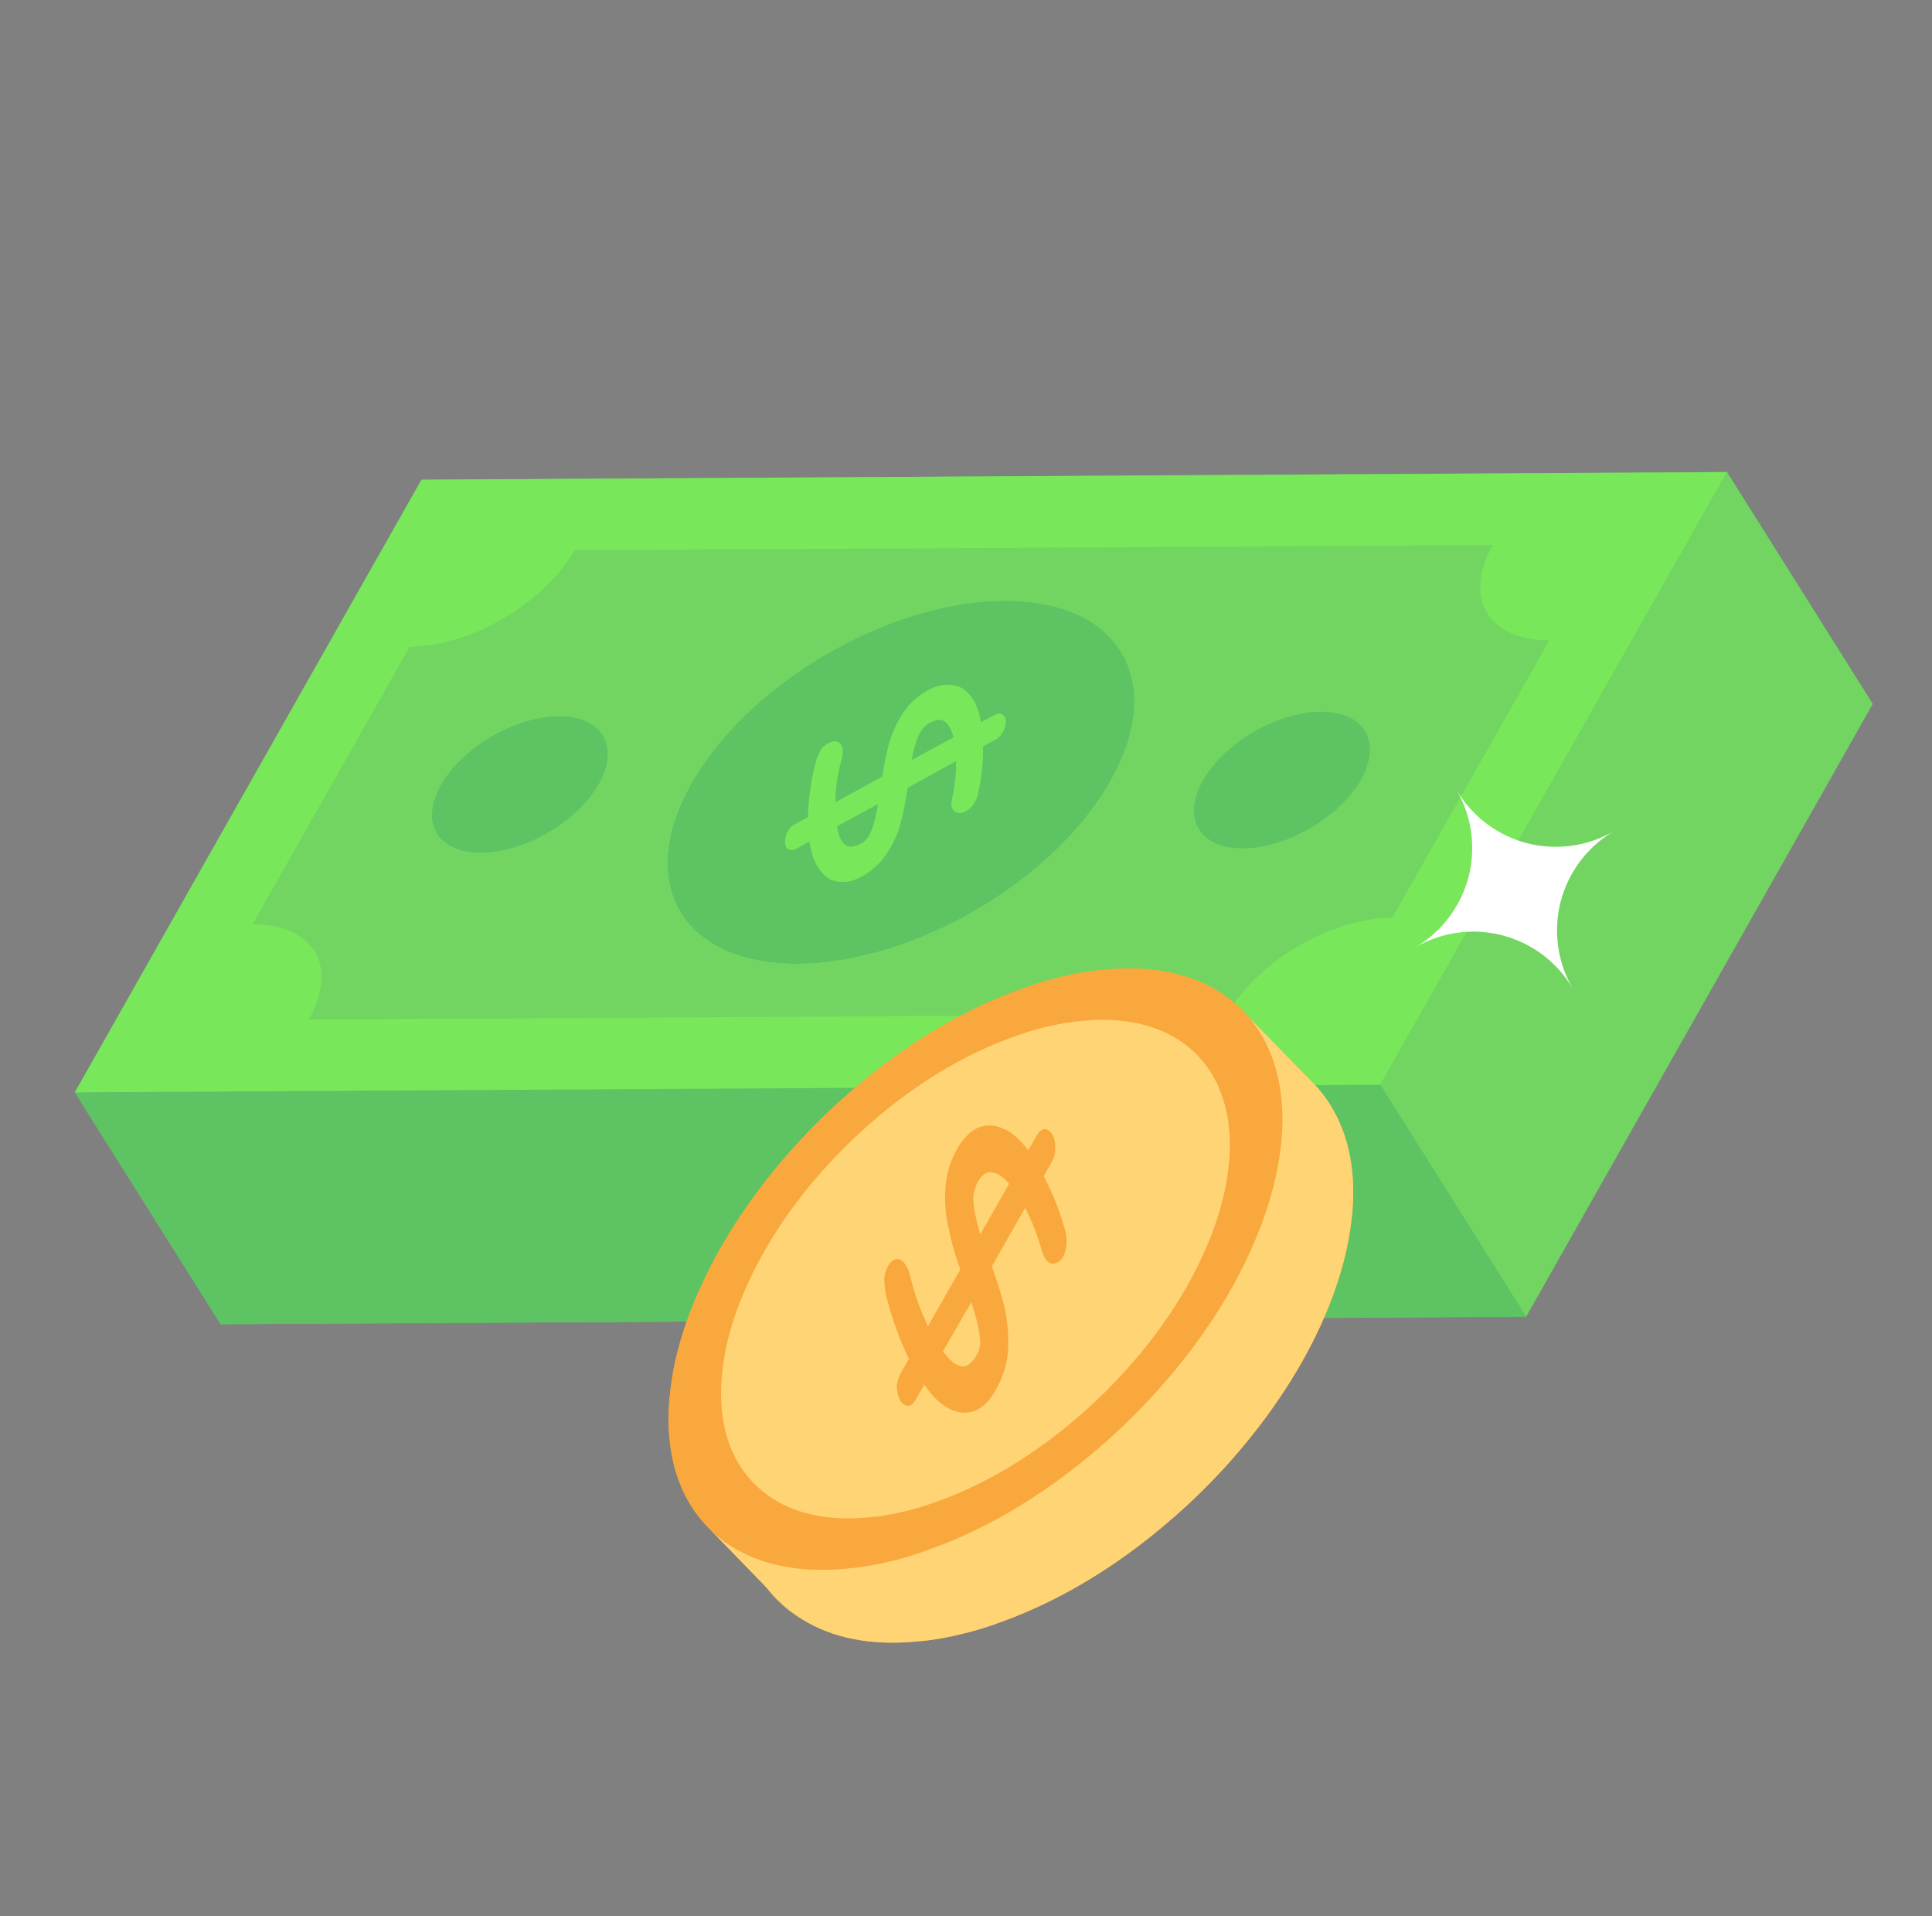 <svg width="121" height="120" viewBox="0 0 121 120" fill="none" xmlns="http://www.w3.org/2000/svg">
<rect x="0" y="0" width="121" height="120" fill="#808080" stroke="none"/>
<g clip-path="url(#clip0_7921_3948)">
<path d="M4.685 68.413L13.815 82.931L95.58 82.462L117.286 44.073L108.156 29.554L26.403 30.044L4.685 68.413Z" fill="#5EC363"/>
<path d="M108.156 29.563L117.287 44.083L95.575 82.451L86.444 67.931L108.156 29.563Z" fill="#72D561"/>
<path d="M86.449 67.931L95.581 82.451L13.821 82.926L4.69 68.405L86.449 67.931Z" fill="#5EC363"/>
<path d="M108.157 29.563L86.445 67.931L4.686 68.405L26.398 30.037L108.157 29.563Z" fill="#78E75A"/>
<path d="M34.985 44.841C37.727 44.825 38.856 46.729 37.512 49.104C36.175 51.466 32.878 53.395 30.136 53.411C27.409 53.427 26.265 51.523 27.601 49.161C28.945 46.786 32.258 44.857 34.985 44.841Z" fill="#5EC363"/>
<path d="M62.867 37.617C70.097 37.575 73.108 42.629 69.549 48.918C65.998 55.193 57.228 60.315 49.998 60.357C42.737 60.399 39.742 55.346 43.293 49.07C46.852 42.781 55.605 37.659 62.867 37.617Z" fill="#5EC363"/>
<path d="M35.968 34.464C34.089 37.784 29.468 40.488 25.651 40.51L15.822 57.879C19.64 57.857 21.221 60.524 19.342 63.844L76.871 63.51C78.75 60.19 83.371 57.487 87.204 57.465L97.033 40.096C93.199 40.118 91.618 37.45 93.497 34.13L35.968 34.464ZM50.001 60.357C42.74 60.399 39.745 55.346 43.296 49.07C46.855 42.781 55.608 37.659 62.869 37.617C70.1 37.575 73.11 42.629 69.552 48.918C66 55.193 57.231 60.315 50.001 60.357ZM77.867 53.134C75.124 53.15 73.996 51.246 75.332 48.884C76.677 46.509 79.974 44.58 82.716 44.564C85.443 44.548 86.587 46.452 85.243 48.827C83.906 51.188 80.594 53.118 77.867 53.134ZM30.139 53.411C27.412 53.426 26.268 51.523 27.604 49.161C28.948 46.786 32.261 44.857 34.988 44.841C37.731 44.825 38.859 46.728 37.515 49.104C36.178 51.465 32.881 53.395 30.139 53.411Z" fill="#72D561"/>
<path d="M82.714 44.564C85.44 44.548 86.584 46.452 85.24 48.827C83.904 51.188 80.591 53.118 77.864 53.134C75.122 53.15 73.993 51.246 75.33 48.884C76.674 46.509 79.971 44.58 82.714 44.564Z" fill="#5EC363"/>
<path d="M51.239 54.332C51.559 54.821 51.926 55.109 52.402 55.202C52.879 55.294 53.391 55.208 53.964 54.9C54.645 54.508 55.196 54.017 55.58 53.377C55.977 52.772 56.266 52.136 56.436 51.435C56.593 50.869 56.716 50.141 56.851 49.335L59.886 47.658C59.882 48.452 59.806 49.206 59.636 49.964C59.599 50.142 59.587 50.277 59.586 50.391C59.596 50.652 59.727 50.809 59.905 50.879C60.084 50.949 60.286 50.919 60.465 50.819C60.859 50.611 61.136 50.224 61.245 49.744C61.464 48.786 61.577 47.797 61.57 46.742L62.37 46.303C62.549 46.203 62.705 46.034 62.825 45.816C62.946 45.598 63.006 45.376 62.995 45.171C62.984 44.967 62.914 44.814 62.771 44.735C62.629 44.656 62.462 44.678 62.282 44.778L61.446 45.225C61.319 44.558 61.131 44 60.811 43.624C60.504 43.17 60.076 42.934 59.6 42.898C59.112 42.828 58.611 42.949 58.073 43.249C57.452 43.587 56.938 44.07 56.541 44.675C56.157 45.258 55.868 45.894 55.674 46.583C55.516 47.149 55.37 47.863 55.259 48.626L52.32 50.242C52.325 49.335 52.46 48.416 52.739 47.462C52.764 47.305 52.788 47.148 52.777 47C52.767 46.738 52.66 46.538 52.482 46.468C52.316 46.376 52.113 46.406 51.886 46.536C51.719 46.614 51.551 46.749 51.407 46.954L51.118 47.589C50.803 48.779 50.63 49.99 50.6 51.166L49.8 51.605C49.585 51.714 49.429 51.883 49.309 52.101C49.212 52.332 49.164 52.532 49.163 52.759C49.174 52.964 49.244 53.117 49.387 53.195C49.541 53.252 49.696 53.253 49.875 53.153L50.688 52.692C50.803 53.381 50.968 53.926 51.239 54.332ZM58.278 45.237C58.66 45.05 58.958 45.016 59.219 45.217C59.444 45.426 59.609 45.745 59.714 46.172L57.098 47.596C57.209 47.004 57.33 46.503 57.499 46.142C57.668 45.723 57.931 45.415 58.278 45.237ZM52.42 51.745L54.988 50.351C54.889 51.035 54.744 51.58 54.587 51.976C54.418 52.394 54.238 52.664 53.939 52.812C53.402 53.111 52.674 53.306 52.42 51.745Z" fill="#78E75A"/>
<path d="M88.628 59.332C92.073 57.316 96.491 58.472 98.506 61.917C97.5 60.198 97.286 58.226 97.748 56.441C98.219 54.659 99.372 53.045 101.092 52.039C99.372 53.045 97.4 53.259 95.616 52.797C93.833 52.326 92.219 51.172 91.213 49.453C92.219 51.172 92.434 53.145 91.972 54.929C91.5 56.712 90.347 58.326 88.628 59.332Z" fill="white"/>
<path d="M46.908 88.384C46.639 89.301 46.443 90.184 46.333 91.016C45.88 93.955 46.26 96.475 47.339 98.413C48 99.6 48.914 100.569 50.057 101.296C51.916 102.484 54.39 103.002 57.341 102.701C58.181 102.633 59.069 102.482 59.993 102.261C60.909 102.041 61.837 101.756 62.769 101.4C65.968 100.227 69.143 98.356 72.034 96.029C73.809 94.603 75.482 93.013 76.984 91.308C79.451 88.52 81.488 85.421 82.823 82.271C83.213 81.372 83.545 80.456 83.814 79.539C84.083 78.622 84.277 77.747 84.4 76.897C84.853 73.958 84.462 71.448 83.385 69.501C82.733 68.313 81.811 67.346 80.676 66.617C78.808 65.43 76.335 64.913 73.392 65.212C72.544 65.282 71.656 65.432 70.74 65.652C69.815 65.874 68.888 66.158 67.964 66.513C64.757 67.688 61.581 69.559 58.682 71.888C56.916 73.312 55.251 74.9 53.741 76.606C51.272 79.403 49.245 82.492 47.91 85.642C47.507 86.56 47.178 87.468 46.908 88.384Z" fill="#FFD06C"/>
<path d="M52.946 86.936C52.765 87.552 52.633 88.147 52.559 88.706C52.254 90.683 52.51 92.379 53.236 93.683C53.68 94.481 54.295 95.134 55.064 95.623C56.315 96.422 57.98 96.77 59.965 96.568C60.53 96.522 61.127 96.421 61.749 96.272C62.366 96.124 62.99 95.933 63.617 95.693C65.769 94.903 67.906 93.644 69.851 92.079C71.045 91.119 72.171 90.05 73.181 88.903C74.841 87.027 76.211 84.942 77.109 82.822C77.372 82.218 77.595 81.601 77.776 80.984C77.957 80.368 78.088 79.779 78.171 79.207C78.475 77.229 78.212 75.541 77.488 74.231C77.049 73.431 76.428 72.78 75.665 72.29C74.409 71.492 72.744 71.144 70.765 71.345C70.194 71.392 69.596 71.493 68.98 71.641C68.358 71.79 67.734 71.982 67.112 72.22C64.954 73.011 62.818 74.27 60.867 75.837C59.679 76.795 58.559 77.863 57.543 79.011C55.882 80.893 54.518 82.971 53.62 85.091C53.349 85.708 53.127 86.319 52.946 86.936Z" fill="#FEBC1F"/>
<path d="M61.57 89.479C61.092 89.351 60.767 89.079 60.577 88.71C60.404 88.324 60.399 87.844 60.561 87.3C60.76 86.592 61.089 85.987 61.566 85.468C62.041 84.982 62.548 84.563 63.12 84.212C63.624 83.926 64.211 83.625 64.915 83.31L65.816 80.249C65.132 80.448 64.462 80.731 63.824 81.08L63.506 81.222C63.239 81.282 63.058 81.228 62.962 81.093C62.866 80.958 62.837 80.792 62.891 80.578C63.016 80.199 63.306 79.858 63.709 79.636C64.498 79.207 65.369 78.83 66.287 78.57L66.521 77.764C66.592 77.567 66.695 77.403 66.882 77.225C67.052 77.064 67.237 76.952 67.42 76.907C67.603 76.861 67.768 76.898 67.849 76.983C67.946 77.085 67.959 77.234 67.904 77.448L67.67 78.255C68.302 78.171 68.814 78.199 69.208 78.374C69.652 78.534 69.943 78.839 70.1 79.207C70.239 79.625 70.211 80.105 70.066 80.632C69.868 81.274 69.557 81.83 69.081 82.349C68.655 82.819 68.131 83.254 67.56 83.572C67.105 83.876 66.501 84.193 65.848 84.493L64.982 87.455C65.767 87.192 66.571 86.847 67.345 86.368C67.496 86.288 67.613 86.241 67.746 86.211C67.98 86.151 68.194 86.172 68.29 86.307C68.404 86.426 68.416 86.609 68.344 86.839C68.29 87.02 68.203 87.2 68.05 87.379L67.56 87.781C66.568 88.371 65.529 88.844 64.493 89.184L64.259 89.99C64.188 90.187 64.067 90.4 63.914 90.545C63.729 90.69 63.544 90.802 63.36 90.847C63.177 90.892 63.012 90.855 62.931 90.771C62.834 90.669 62.821 90.519 62.875 90.338L63.111 89.499C62.511 89.617 61.981 89.605 61.57 89.479ZM68.268 80.987C68.36 80.608 68.333 80.342 68.088 80.187C67.876 80.033 67.562 79.976 67.164 80L66.389 82.649C66.892 82.396 67.313 82.124 67.616 81.9C67.971 81.626 68.144 81.332 68.268 80.987ZM63.632 87.771L64.373 85.187C63.82 85.455 63.333 85.726 63.012 85.967C62.658 86.207 62.47 86.451 62.397 86.747C62.235 87.29 62.202 87.969 63.632 87.771Z" fill="#1D2943"/>
<path d="M44.293 95.589L48.734 100.162C49.177 100.627 49.672 101.026 50.227 101.383C52.083 102.571 54.56 103.084 57.51 102.784C58.352 102.72 59.239 102.564 60.161 102.342C61.074 102.129 62.006 101.848 62.939 101.483C66.138 100.306 69.31 98.448 72.208 96.111C73.974 94.69 75.651 93.107 77.155 91.394C79.618 88.601 81.659 85.505 82.995 82.358C83.386 81.459 83.711 80.542 83.985 79.623C84.25 78.713 84.448 77.835 84.569 76.98C85.025 74.047 84.631 71.532 83.55 69.589C83.212 68.976 82.813 68.42 82.337 67.921L77.969 63.442C78.412 63.906 78.794 64.445 79.117 65.025C80.198 66.968 80.584 69.474 80.136 72.415C79.338 77.635 76.256 82.83 72.713 86.82C71.21 88.534 69.54 90.125 67.758 91.546C63.718 94.802 58.222 97.771 53.077 98.219C50.127 98.519 47.641 97.998 45.786 96.81C45.239 96.461 44.736 96.054 44.293 95.589Z" fill="#F9A83D"/>
<path d="M42.636 83.902C41.678 87.166 41.419 90.97 43.067 93.931C43.728 95.117 44.642 96.087 45.785 96.813C47.644 98.002 50.118 98.519 53.068 98.219C58.15 97.804 63.701 94.815 67.762 91.546C69.537 90.12 71.21 88.531 72.712 86.826C76.221 82.859 79.383 77.545 80.128 72.414C80.58 69.475 80.19 66.966 79.113 65.019C78.46 63.83 77.538 62.863 76.403 62.134C74.536 60.948 72.062 60.431 69.12 60.729C68.271 60.8 67.383 60.95 66.467 61.169C65.543 61.391 64.615 61.676 63.691 62.03C54.303 65.47 45.3 74.827 42.636 83.902Z" fill="#F9A83D"/>
<path d="M45.793 83.145C44.998 85.852 44.783 89.005 46.15 91.46C46.698 92.444 47.456 93.247 48.403 93.85C49.944 94.835 51.995 95.264 54.442 95.015C58.559 94.679 63.244 92.204 66.624 89.483C68.095 88.3 69.482 86.983 70.728 85.569C72.772 83.258 74.462 80.688 75.568 78.076C79.14 69.845 75.991 63.097 67.75 63.933C67.046 63.991 66.31 64.116 65.551 64.298C64.784 64.482 64.015 64.718 63.249 65.012C55.466 67.864 48.001 75.621 45.793 83.145Z" fill="#F9A83D"/>
<path d="M56.081 86.771C55.45 86.603 55.021 86.242 54.769 85.754C54.541 85.245 54.534 84.61 54.748 83.892C55.011 82.957 55.446 82.157 56.075 81.471C56.704 80.829 57.374 80.276 58.129 79.812C58.795 79.434 59.571 79.036 60.501 78.62L61.692 74.576C59.253 75.286 58.401 76.364 57.921 75.69C57.794 75.512 57.755 75.292 57.827 75.009C57.992 74.51 58.375 74.059 58.908 73.765C59.95 73.198 61.101 72.7 62.313 72.357C62.602 71.535 62.521 71.132 63.1 70.58C63.435 70.261 64.067 69.934 64.378 70.26C64.506 70.394 64.523 70.592 64.451 70.875L64.141 71.94C64.976 71.829 65.654 71.867 66.174 72.098C66.76 72.309 67.145 72.712 67.352 73.199C67.536 73.751 67.499 74.385 67.307 75.081C67.046 75.929 66.635 76.664 66.005 77.35C65.443 77.971 64.751 78.546 63.996 78.966C63.395 79.368 62.597 79.787 61.734 80.182L60.59 84.097C61.627 83.749 62.689 83.293 63.712 82.66C65.105 81.928 65.518 82.977 64.643 83.996L63.996 84.528C62.685 85.307 61.313 85.931 59.944 86.381L59.634 87.446C59.541 87.707 59.381 87.988 59.179 88.18C58.208 88.936 57.602 88.59 57.806 87.907L58.117 86.797C57.325 86.954 56.625 86.937 56.081 86.771ZM64.931 75.55C65.053 75.049 65.017 74.698 64.694 74.494C64.414 74.29 63.999 74.214 63.473 74.246L62.448 77.747C63.113 77.412 63.669 77.053 64.07 76.756C64.539 76.395 64.767 76.006 64.931 75.55ZM58.806 84.514L59.785 81.1C59.054 81.455 58.41 81.811 57.987 82.13C57.519 82.447 57.271 82.77 57.174 83.162C56.96 83.879 56.917 84.776 58.806 84.514Z" fill="#F9A83D"/>
<path d="M44.289 95.589L48.73 100.162C49.173 100.627 49.669 101.026 50.223 101.383C52.079 102.571 54.556 103.084 57.506 102.784C58.349 102.72 59.235 102.564 60.157 102.342C61.07 102.129 62.002 101.848 62.935 101.483C66.134 100.306 69.306 98.448 72.204 96.111C73.97 94.69 75.647 93.107 77.151 91.394C79.614 88.601 81.655 85.505 82.991 82.358C83.382 81.459 83.707 80.542 83.981 79.623C84.246 78.713 84.444 77.835 84.565 76.98C85.021 74.047 84.627 71.532 83.546 69.589C83.208 68.976 82.809 68.42 82.333 67.921L77.965 63.442C78.408 63.906 78.791 64.445 79.113 65.025C80.194 66.968 80.58 69.474 80.132 72.415C80.002 73.261 79.805 74.14 79.54 75.05C79.274 75.977 78.941 76.886 78.55 77.785C77.214 80.932 75.181 84.037 72.71 86.82C71.206 88.534 69.537 90.125 67.754 91.546C64.865 93.874 61.692 95.75 58.494 96.91C57.561 97.275 56.637 97.564 55.724 97.778C54.802 98 53.907 98.147 53.073 98.219C50.123 98.519 47.638 97.998 45.782 96.81C45.235 96.461 44.732 96.054 44.289 95.589Z" fill="#FFD475"/>
<path d="M42.635 83.902C42.366 84.818 42.17 85.702 42.059 86.534C41.607 89.472 41.987 91.993 43.066 93.931C43.727 95.117 44.641 96.087 45.784 96.814C47.643 98.002 50.117 98.519 53.067 98.219C53.907 98.15 54.795 98 55.72 97.778C56.636 97.559 57.563 97.274 58.496 96.918C61.695 95.744 64.87 93.873 67.761 91.546C69.536 90.12 71.209 88.531 72.71 86.826C75.177 84.038 77.215 80.938 78.549 77.788C78.939 76.889 79.271 75.973 79.54 75.056C79.809 74.14 80.003 73.265 80.127 72.414C80.579 69.475 80.189 66.966 79.112 65.019C78.46 63.83 77.537 62.863 76.403 62.134C74.535 60.948 72.061 60.431 69.119 60.729C68.27 60.8 67.382 60.95 66.466 61.169C65.542 61.391 64.615 61.676 63.691 62.03C60.483 63.206 57.308 65.077 54.409 67.406C52.642 68.83 50.978 70.417 49.467 72.124C46.998 74.92 44.972 78.01 43.637 81.16C43.234 82.077 42.904 82.985 42.635 83.902Z" fill="#F9A83D"/>
<path d="M45.789 83.145C45.566 83.905 45.404 84.638 45.312 85.327C44.937 87.763 45.252 89.853 46.147 91.46C46.695 92.444 47.453 93.247 48.4 93.85C49.941 94.835 51.992 95.264 54.439 95.015C55.135 94.958 55.871 94.834 56.638 94.65C57.397 94.468 58.166 94.232 58.939 93.936C61.592 92.963 64.224 91.412 66.621 89.483C68.092 88.3 69.479 86.983 70.725 85.569C72.769 83.258 74.459 80.688 75.565 78.076C75.889 77.331 76.164 76.572 76.387 75.812C76.61 75.052 76.771 74.326 76.873 73.621C77.249 71.184 76.924 69.103 76.032 67.49C75.491 66.504 74.726 65.702 73.785 65.098C72.237 64.114 70.186 63.685 67.747 63.933C67.043 63.992 66.307 64.116 65.548 64.298C64.781 64.482 64.012 64.718 63.246 65.012C60.587 65.986 57.955 67.537 55.551 69.468C54.086 70.649 52.706 71.965 51.454 73.38C49.407 75.699 47.727 78.26 46.62 80.871C46.286 81.632 46.013 82.385 45.789 83.145Z" fill="#FFD475"/>
<path d="M59.329 88.148C59.889 88.485 60.446 88.543 60.971 88.385C61.496 88.196 61.958 87.759 62.325 87.106C62.815 86.267 63.088 85.399 63.144 84.469C63.169 83.571 63.101 82.705 62.91 81.839C62.719 81.098 62.466 80.263 62.119 79.306L64.2 75.639C64.639 76.472 64.985 77.367 65.239 78.295L65.397 78.727C65.585 79.035 65.802 79.158 66.019 79.125C66.235 79.093 66.42 78.968 66.573 78.719C66.818 78.253 66.876 77.665 66.717 77.077C66.4 75.934 65.959 74.76 65.363 73.65L65.914 72.686C66.036 72.438 66.097 72.19 66.094 71.849C66.092 71.54 66.029 71.261 65.903 71.046C65.778 70.83 65.592 70.707 65.437 70.708C65.251 70.709 65.097 70.834 64.944 71.083L64.393 72.046C63.893 71.368 63.395 70.907 62.867 70.694C62.308 70.419 61.751 70.423 61.257 70.612C60.732 70.863 60.301 71.33 59.934 71.952C59.506 72.729 59.263 73.535 59.208 74.465C59.151 75.301 59.219 76.198 59.441 77.032C59.57 77.744 59.823 78.609 60.139 79.505L58.119 83.047C57.648 82.06 57.238 80.979 56.983 79.804C56.92 79.588 56.857 79.433 56.763 79.279C56.606 79.002 56.388 78.817 56.172 78.85C55.955 78.851 55.77 79.007 55.617 79.287C55.495 79.504 55.404 79.753 55.375 80.062L55.442 80.898C55.792 82.382 56.297 83.802 56.925 85.099L56.374 86.062C56.252 86.311 56.161 86.621 56.163 86.899C56.196 87.209 56.26 87.487 56.385 87.703C56.51 87.919 56.697 88.041 56.851 88.04C57.037 88.039 57.191 87.914 57.314 87.697L57.895 86.702C58.333 87.38 58.832 87.872 59.329 88.148ZM61.248 73.987C61.524 73.551 61.801 73.333 62.173 73.423C62.514 73.483 62.856 73.728 63.199 74.128L61.394 77.298C61.172 76.588 61.044 75.938 60.979 75.443C60.913 74.856 61.034 74.421 61.248 73.987ZM59.058 84.62L60.833 81.543C61.086 82.316 61.276 83.027 61.342 83.553C61.439 84.109 61.379 84.512 61.165 84.854C60.798 85.507 60.183 86.161 59.058 84.62Z" fill="#F9A83D"/>
</g>
<defs>
<clipPath id="clip0_7921_3948">
<rect width="120" height="120" fill="white" transform="translate(0.5)"/>
</clipPath>
</defs>
</svg>
